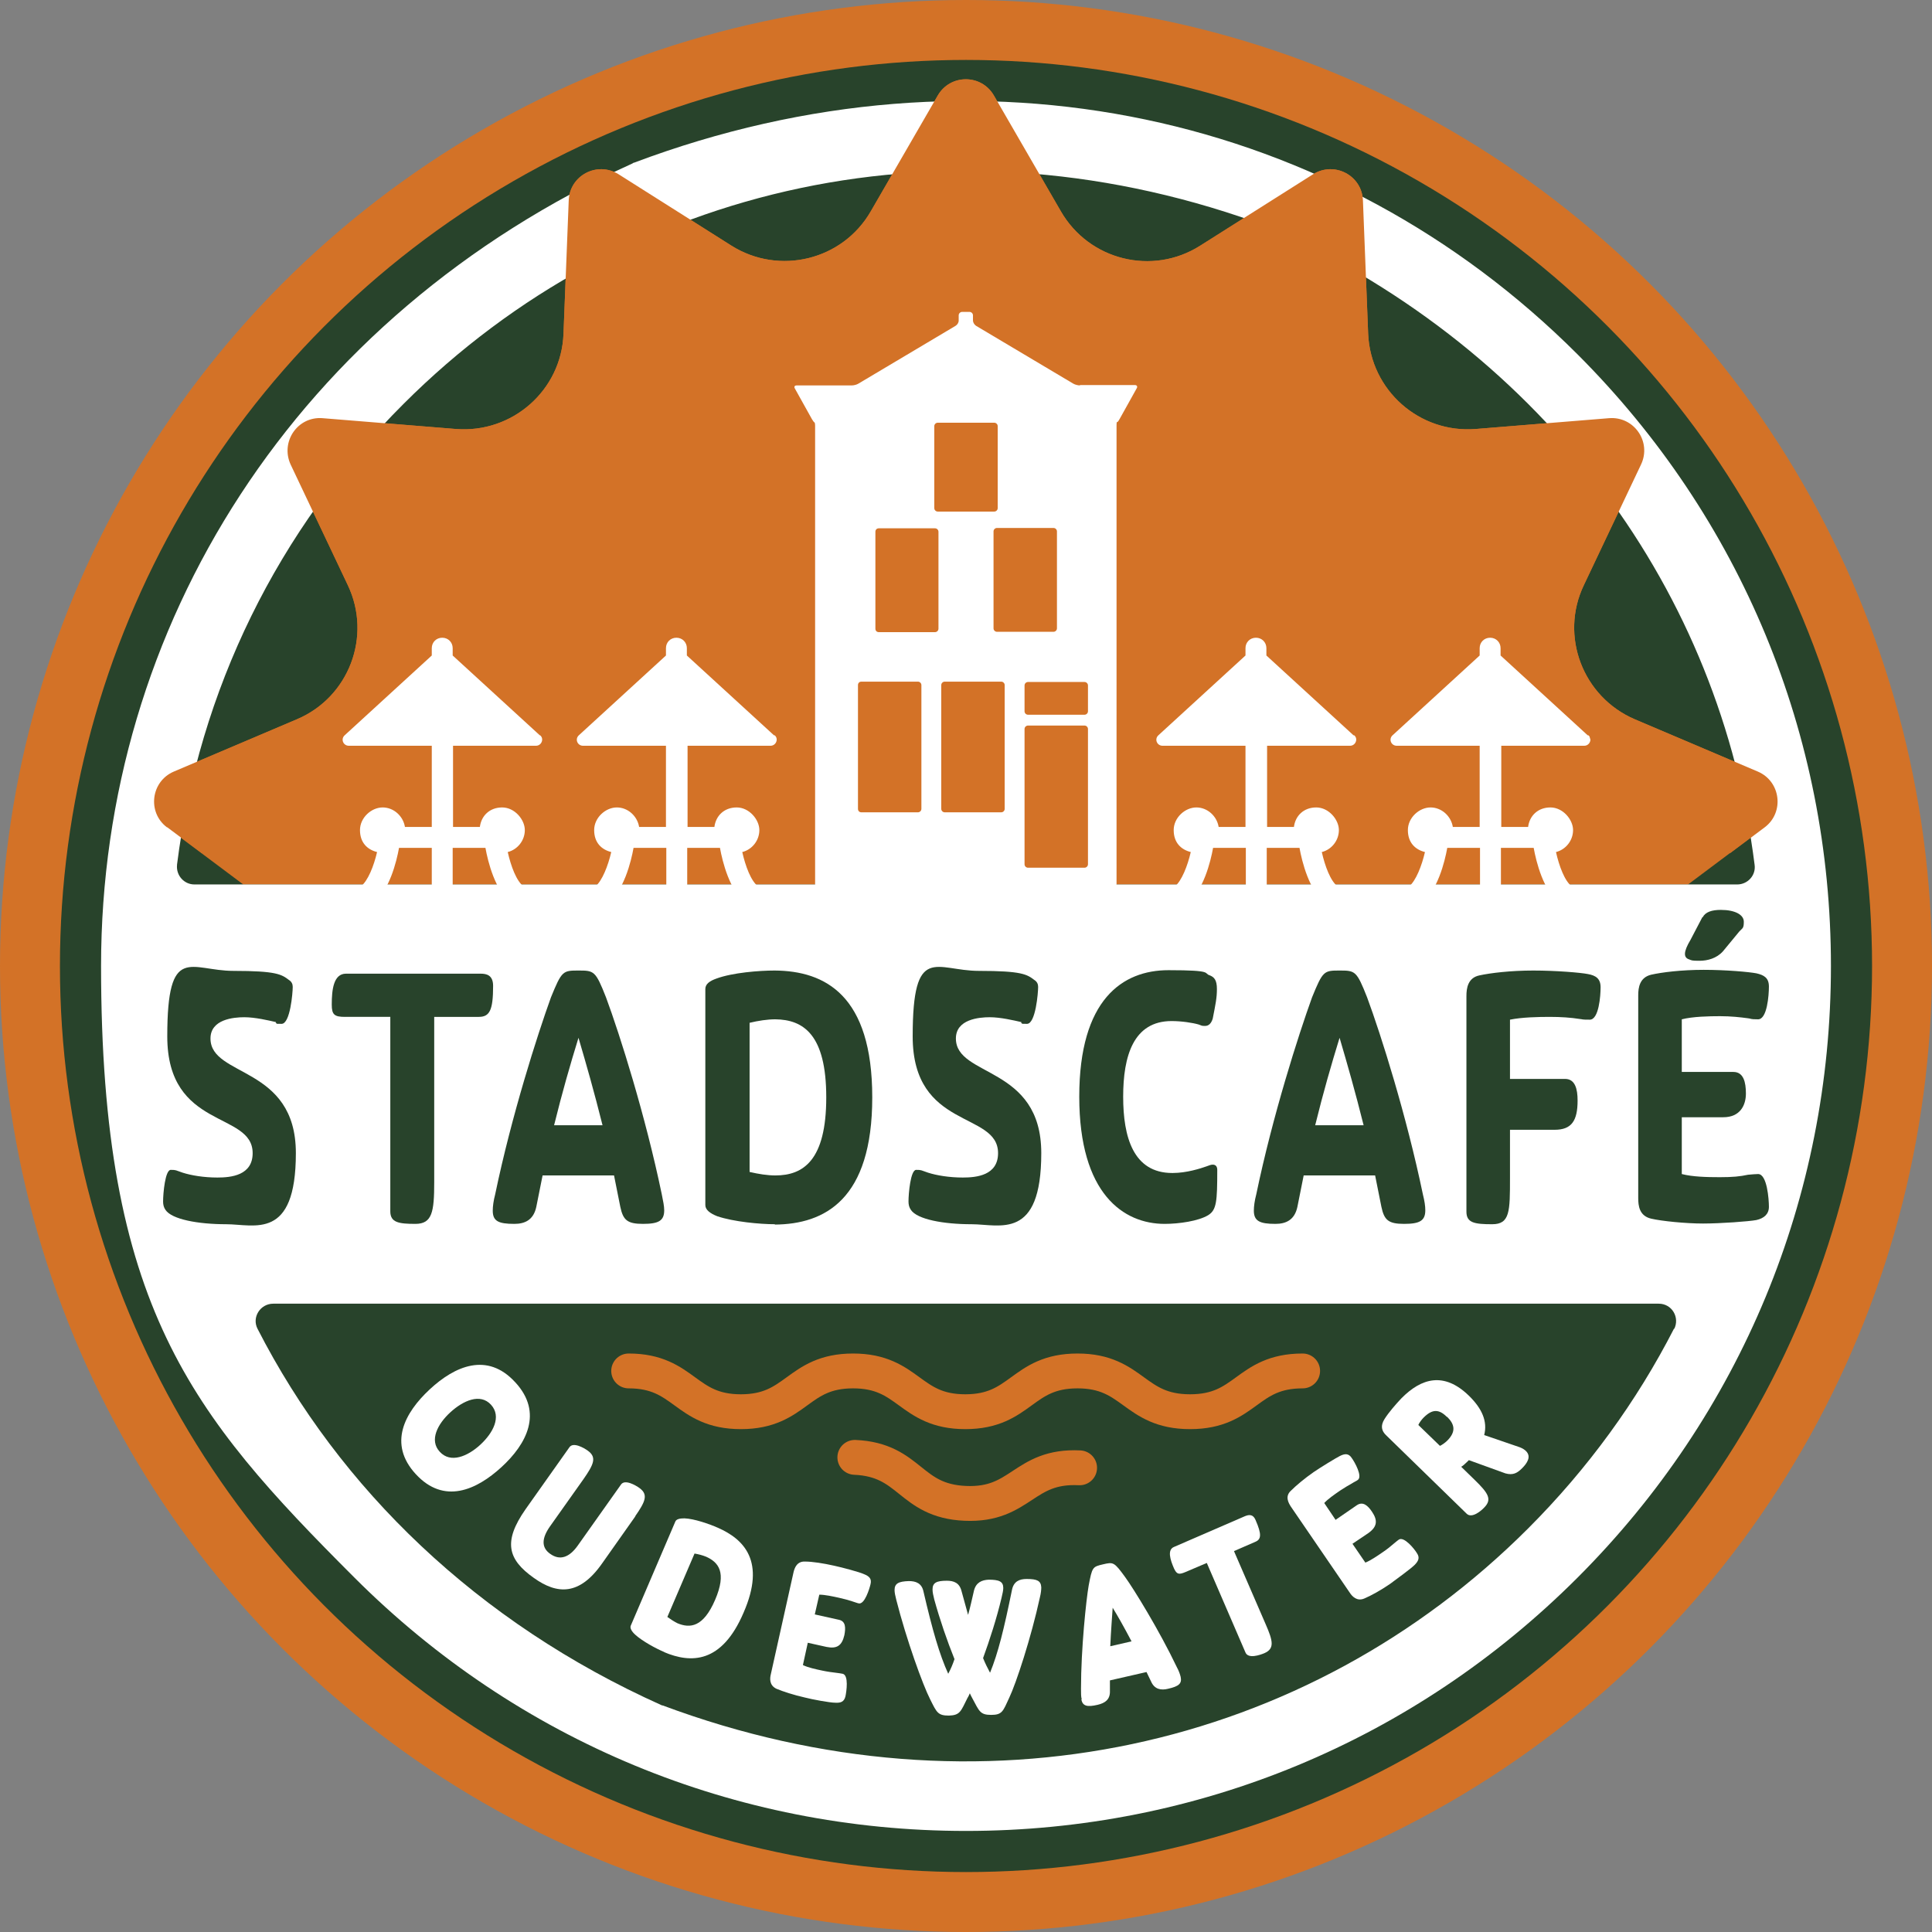 <?xml version="1.0" encoding="UTF-8"?>
<svg xmlns="http://www.w3.org/2000/svg" version="1.1" viewBox="0 0 554.4 554.4">
  <rect x="0" y="0" width="554.4" height="554.4" fill="#808080" stroke="none"/>
  <defs>
    <style>
      .cls-1 {
        fill: #243724;
      }

      .cls-2 {
        isolation: isolate;
      }

      .cls-3 {
        fill: #fff;
      }

      .cls-4 {
        fill: #28432b;
      }

      .cls-5 {
        fill: none;
        stroke: #d37227;
        stroke-linecap: round;
        stroke-linejoin: round;
        stroke-width: 10px;
      }

      .cls-6 {
        fill: #d37227;
      }
    </style>
  </defs>
  <!-- Generator: Adobe Illustrator 28.6.0, SVG Export Plug-In . SVG Version: 1.2.0 Build 709)  -->
  <g>
    <g id="Laag_1">
      <circle class="cls-1" cx="277.2" cy="277.2" r="233.3"/>
      <circle class="cls-6" cx="277.2" cy="277.2" r="277.2"/>
      <circle class="cls-4" cx="277.2" cy="277.2" r="260"/>
      <path class="cls-6" d="M504.4,221.4l-35.3-15c-14.9-6.4-21.6-23.9-14.6-38.5l16.4-34.6c3.1-6.5-2-13.9-9.2-13.3l-38.2,3.1c-16.2,1.3-30.2-11.1-30.9-27.3l-1.5-38.3c-.3-7.2-8.2-11.3-14.3-7.5l-32.4,20.5c-13.7,8.7-31.9,4.2-40-9.9l-19.2-33.2c-3.6-6.2-12.5-6.2-16.1,0l-19.2,33.2c-8.1,14.1-26.3,18.5-40,9.9l-32.4-20.5c-6.1-3.8-14,.3-14.3,7.5l-1.5,38.3c-.6,16.2-14.7,28.6-30.9,27.3l-38.2-3.1c-7.2-.6-12.2,6.8-9.2,13.3l16.4,34.6c7,14.7.3,32.2-14.6,38.5l-35.3,15c-6.6,2.8-7.7,11.7-2,16l21.9,16.4h414.6l21.9-16.4c5.7-4.3,4.6-13.2-2-16h0Z"/>
      <g class="cls-2">
        <g class="cls-2">
          <path class="cls-3" d="M147.9,396.7c8,8.7,3.2,17.7-4,24.3-7.2,6.6-16.5,10.8-24.6,2-8-8.7-3.2-17.6,4-24.3,7.2-6.7,16.5-10.8,24.5-2.1ZM129.2,405.3c-3.6,3.3-6.1,8-3,11.3,3.1,3.4,8,1.3,11.6-2,3.7-3.4,6.2-8.1,3.1-11.5-3.1-3.4-8-1.2-11.7,2.2Z"/>
        </g>
      </g>
      <g class="cls-2">
        <g class="cls-2">
          <path class="cls-3" d="M182.4,435l-9.6,13.6c-6.5,9.3-12.9,9-19.6,4.2-7.5-5.3-8.9-10.4-2.4-19.7l12.6-17.8c1.1-1.6,4.2.2,5.3,1,2.6,1.9,1.7,3.9-1.3,8.2l-9.5,13.4c-2.5,3.5-2.6,6.2,0,8,2.8,2,5.5,1,7.9-2.4l12.4-17.5c1.1-1.6,4.2.2,5.3,1,2.6,1.9,1.7,3.9-1.3,8.2Z"/>
        </g>
      </g>
      <g class="cls-2">
        <g class="cls-2">
          <path class="cls-3" d="M190.7,474.1c-2.4-1-6.3-3.1-8.4-5-1-.9-1.6-1.9-1.3-2.6l12.8-29.9c.3-.7,1.3-.9,2.6-.9,2.8.1,7.1,1.6,9.6,2.7,7.5,3.3,13.8,9.6,7.4,24.3-6.3,14.8-15.2,14.6-22.8,11.4ZM191.5,464c1,.7,1.9,1.3,2.9,1.8,3.6,1.5,7.4,1.2,10.8-6.7,3.4-7.9,1-10.8-2.6-12.4-1-.4-2.1-.7-3.3-.9l-7.8,18.2Z"/>
        </g>
      </g>
      <g class="cls-2">
        <g class="cls-2">
          <path class="cls-3" d="M233.5,463.2l7.2,1.6c2,.4,2,2.3,1.6,4.4-.7,3-2.1,4-5.1,3.4l-5.4-1.2-1.4,6.4c1.4.7,3.7,1.2,5.6,1.6,1.4.3,2.9.5,3.8.6.8.1,1.5.2,2,.3,1.8.4,1.1,5.1.8,6.5-.4,1.6-1.4,1.9-3,1.8-1.4,0-6.4-.9-8.7-1.5-3.1-.7-6.2-1.7-8.1-2.5-2.1-1-1.9-3-1.6-4.2l6.5-29.2c.3-1.3,1-3.2,3.3-3.1,2.1,0,5.3.5,8.4,1.2,2.3.5,7.2,1.8,8.5,2.4,1.5.6,2.3,1.3,1.9,2.9-.3,1.3-1.7,5.9-3.4,5.5-.5-.1-1.2-.4-1.9-.6-.9-.3-2.3-.7-3.7-1-1.8-.4-4.1-.9-5.7-.9l-1.3,5.7Z"/>
        </g>
      </g>
      <g class="cls-2">
        <g class="cls-2">
          <path class="cls-3" d="M287.9,455.6c0,.7-.2,1.7-.5,2.9-1.4,5.9-3.4,12.1-5.3,17.3.6,1.5,1.3,2.9,2,4.2,2.3-5.6,4-12.5,6.3-23.8.5-2.4,2.1-3.1,4.2-3.1,3,0,4.1.5,4.2,2.4,0,.7-.1,1.7-.4,2.9-2.5,11.5-6.8,24.6-8.8,28.8-1.8,3.9-2,4.9-5.2,4.9-3.2,0-3.4-1.1-5.4-4.8-.2-.4-.5-.9-.7-1.4-.2.5-.5,1.1-.7,1.4-1.9,3.8-2.1,4.9-5.3,5-3.2,0-3.5-.9-5.4-4.7-2.1-4.1-6.8-17.1-9.7-28.5-.3-1.2-.5-2.1-.5-2.8,0-1.9,1.1-2.5,4.1-2.6,2,0,3.7.6,4.2,3,2.6,11.2,4.6,18.1,7.1,23.6.7-1.3,1.3-2.7,1.8-4.2-2.1-5.2-4.2-11.3-5.8-17.1-.3-1.2-.5-2.1-.5-2.9,0-1.9,1.1-2.5,4.1-2.5,2,0,3.6.6,4.2,2.9.7,2.5,1.3,4.8,1.9,6.9.6-2.1,1.1-4.4,1.7-7,.6-2.3,2.2-3,4.2-3.1,3,0,4.2.5,4.2,2.4Z"/>
        </g>
      </g>
      <g class="cls-2">
        <g class="cls-2">
          <path class="cls-3" d="M310.4,487.6c-.2-.7-.2-1.7-.2-3,0-11.6,1.5-25.6,2.2-29.6,1-5.3,1.1-5.4,4.1-6.1,3-.7,3.2-.7,6.4,3.7,2.4,3.3,9.8,15.3,14.8,25.8.6,1.1.9,2,1.1,2.8.4,1.9-.5,2.7-3.6,3.4-2,.5-3.9.2-4.9-2.1l-1.3-2.7-10.5,2.4v3c.1,2.5-1.4,3.5-3.5,4-3,.7-4.3.4-4.7-1.5ZM319.3,461.2c-.2,3.1-.5,6.7-.7,11.2l6.1-1.4c-2.1-4-3.9-7.2-5.5-9.8Z"/>
        </g>
      </g>
      <g class="cls-2">
        <g class="cls-2">
          <path class="cls-3" d="M340.2,451.1c-1.9.8-2.5.7-3.3-1-1.1-2.5-2-5.4,0-6.2l20.3-8.8c1-.4,2.3-.8,3.1,1.1,1.8,4.1,1.6,5.5,0,6.2l-6.2,2.7,9.1,21c2.1,4.8,2.6,7-.4,8.3-1.2.5-4.6,1.7-5.4-.2l-11.1-25.7-6.1,2.6Z"/>
        </g>
      </g>
      <g class="cls-2">
        <g class="cls-2">
          <path class="cls-3" d="M383.3,436.1l6.1-4.2c1.7-1.1,3.1.1,4.3,1.9,1.7,2.5,1.5,4.3-1,6.1l-4.6,3.1,3.7,5.4c1.5-.6,3.4-1.9,5-3,1.2-.8,2.3-1.7,3.1-2.4.6-.5,1.2-1,1.5-1.2,1.5-1,4.5,2.7,5.2,3.9.9,1.3.4,2.3-.7,3.4-1,1-5.1,4-7,5.4-2.6,1.8-5.5,3.4-7.4,4.2-2.1.9-3.5-.6-4.2-1.7l-16.9-24.7c-.7-1.1-1.7-2.9,0-4.5,1.5-1.5,4-3.6,6.6-5.4,1.9-1.3,6.3-4,7.5-4.6,1.4-.7,2.5-.8,3.4.6.8,1.1,3.2,5.3,1.7,6.3-.4.3-1.1.6-1.7,1-.9.5-2.1,1.2-3.3,2-1.6,1.1-3.5,2.4-4.6,3.6l3.3,4.9Z"/>
        </g>
      </g>
      <g class="cls-2">
        <g class="cls-2">
          <path class="cls-3" d="M423.2,424.7c3.8,3.7,5,5.5,2.8,7.8-.9,1-3.6,3.3-5.1,1.9l-23.1-22.5c-1.4-1.3-1.7-2.8-.5-4.7,1.2-1.9,3.2-4.2,4.8-5.9,5.8-5.9,12.3-7.7,19.4-.8,3.8,3.7,5.4,7.4,4.4,11.3l10.2,3.5c.8.3,1.4.7,1.8,1.1,1.6,1.6.3,3.5-1.1,4.9s-2.6,2.1-4.8,1.5l-10.5-3.8-.4.4c-.7.7-1.4,1.3-1.8,1.5l3.8,3.7ZM415.2,406.6c-2.3-2.3-4.2-2.3-6.7.2-.5.5-1.2,1.4-1.5,2.1l6.2,6c.5-.2,1.5-.9,2.1-1.5,2.6-2.6,2.1-4.7,0-6.8Z"/>
        </g>
      </g>
      <g>
        <path class="cls-3" d="M388.4,211l-25-22.9v-2.1c0-1.7-1.3-3-3-3s-3,1.3-3,3v2.1l-25,22.9c-1.2,1.1-.4,3,1.2,3h23.8v23.3h-7.7c-.5-3.1-3.2-5.6-6.4-5.6s-6.5,2.9-6.5,6.5,2.1,5.6,4.9,6.3c-.9,3.9-2.6,8.3-4.6,9.9-1.3,1-1.6,2.8-.7,4.2.6.8,1.5,1.2,2.4,1.2s1.2-.2,1.8-.6c4.7-3.4,6.8-12,7.5-15.9h9.4v14.3c0,1.7,1.3,3,3,3s3-1.3,3-3v-14.3h9.4c.7,3.9,2.8,12.5,7.5,15.9.5.4,1.1.6,1.8.6.9,0,1.9-.4,2.4-1.2,1-1.3.7-3.2-.7-4.2-2.1-1.5-3.7-5.9-4.6-9.9,2.8-.7,4.9-3.3,4.9-6.3s-2.9-6.5-6.5-6.5-6,2.4-6.4,5.6h-7.7v-23.3h23.8c1.6,0,2.4-2,1.2-3h0Z"/>
        <path class="cls-3" d="M455.6,211l-25-22.9v-2.1c0-1.7-1.3-3-3-3s-3,1.3-3,3v2.1l-25,22.9c-1.2,1.1-.4,3,1.2,3h23.8v23.3h-7.7c-.5-3.1-3.2-5.6-6.4-5.6s-6.5,2.9-6.5,6.5,2.1,5.6,4.9,6.3c-.9,3.9-2.6,8.3-4.6,9.9-1.3,1-1.6,2.8-.7,4.2.6.8,1.5,1.2,2.4,1.2s1.2-.2,1.8-.6c4.7-3.4,6.8-12,7.5-15.9h9.4v14.3c0,1.7,1.3,3,3,3s3-1.3,3-3v-14.3h9.4c.7,3.9,2.8,12.5,7.5,15.9.5.4,1.1.6,1.8.6.9,0,1.9-.4,2.4-1.2,1-1.3.7-3.2-.7-4.2-2.1-1.5-3.7-5.9-4.6-9.9,2.8-.7,4.9-3.3,4.9-6.3s-2.9-6.5-6.5-6.5-6,2.4-6.4,5.6h-7.7v-23.3h23.8c1.6,0,2.4-2,1.2-3h0Z"/>
        <path class="cls-3" d="M154.9,211l-25-22.9v-2.1c0-1.7-1.3-3-3-3s-3,1.3-3,3v2.1l-25,22.9c-1.2,1.1-.4,3,1.2,3h23.8v23.3h-7.7c-.5-3.1-3.2-5.6-6.4-5.6s-6.5,2.9-6.5,6.5,2.1,5.6,4.9,6.3c-.9,3.9-2.6,8.3-4.7,9.9-1.3,1-1.7,2.8-.7,4.2.6.8,1.5,1.2,2.4,1.2s1.2-.2,1.8-.6c4.7-3.4,6.8-12,7.5-15.9h9.4v14.3c0,1.7,1.3,3,3,3s3-1.3,3-3v-14.3h9.4c.7,3.9,2.8,12.5,7.5,15.9.5.4,1.1.6,1.8.6.9,0,1.9-.4,2.4-1.2,1-1.3.7-3.2-.7-4.2-2.1-1.5-3.7-5.9-4.6-9.9,2.8-.7,4.9-3.3,4.9-6.3s-2.9-6.5-6.5-6.5-6,2.4-6.4,5.6h-7.7v-23.3h23.8c1.6,0,2.4-2,1.2-3h0Z"/>
        <path class="cls-3" d="M222.1,211l-25-22.9v-2.1c0-1.7-1.3-3-3-3s-3,1.3-3,3v2.1l-25,22.9c-1.2,1.1-.4,3,1.2,3h23.8v23.3h-7.7c-.5-3.1-3.2-5.6-6.4-5.6s-6.5,2.9-6.5,6.5,2.1,5.6,4.9,6.3c-.9,3.9-2.6,8.3-4.6,9.9-1.3,1-1.6,2.8-.7,4.2.6.8,1.5,1.2,2.4,1.2s1.2-.2,1.8-.6c4.7-3.4,6.8-12,7.5-15.9h9.4v14.3c0,1.7,1.3,3,3,3s3-1.3,3-3v-14.3h9.4c.7,3.9,2.8,12.5,7.5,15.9.5.4,1.1.6,1.8.6.9,0,1.9-.4,2.4-1.2,1-1.3.7-3.2-.7-4.2-2.1-1.5-3.7-5.9-4.6-9.9,2.8-.7,4.9-3.3,4.9-6.3s-2.9-6.5-6.5-6.5-6,2.4-6.4,5.6h-7.7v-23.3h23.8c1.6,0,2.4-2,1.2-3h0Z"/>
      </g>
      <path class="cls-3" d="M309.9,110.6c-.5,0-1.4-.2-1.9-.5l-27.9-16.6c-.5-.3-.9-1-.9-1.5v-1.5c0-.6-.5-1-1-1h-2.1c-.5,0-1,.4-1,1v1.5c0,.6-.4,1.2-.9,1.5l-27.9,16.6c-.5.3-1.3.5-1.9.5h-15.8c-.6,0-.8.4-.5.9l4.9,8.8c.3.5.6.9.7.9s.2.4.2,1v131.5c0,.6.4,1,1,1h84.5c.5,0,1-.4,1-1V122.1c0-.6,0-1,.2-1s.4-.4.7-.9l4.9-8.8c.3-.5,0-.9-.5-.9h-15.8ZM268.1,122.3c0-.6.5-1,1-1h16.2c.5,0,1,.4,1,1v23.5c0,.6-.5,1-1,1h-16.2c-.5,0-1-.4-1-1,0,0,0-23.6,0-23.5ZM302.3,151.5c.5,0,1,.4,1,1v27.8c0,.6-.5,1-1,1h-16.2c-.5,0-1-.4-1-1v-27.8c0-.6.5-1,1-1h16.2ZM264.4,232.1c0,.6-.5,1-1,1h-16.2c-.6,0-1-.4-1-1v-35.5c0-.6.4-1,1-1h16.2c.5,0,1,.4,1,1v35.5ZM269.3,180.4c0,.6-.5,1-1,1h-16.1c-.6,0-1-.4-1-1v-27.8c0-.6.4-1,1-1h16.1c.5,0,1,.4,1,1v27.8ZM288.3,232.1c0,.6-.5,1-1,1h-16.2c-.5,0-1-.4-1-1v-35.5c0-.6.5-1,1-1h16.2c.5,0,1,.4,1,1v35.5ZM312.2,248c0,.6-.5,1-1,1h-16.2c-.5,0-1-.4-1-1v-38.8c0-.6.5-1,1-1h16.2c.5,0,1,.4,1,1v38.8ZM312.2,204.1c0,.6-.5,1-1,1h-16.2c-.5,0-1-.4-1-1v-7.4c0-.6.5-1,1-1h16.2c.5,0,1,.4,1,1v7.4Z"/>
      <path class="cls-5" d="M180.4,393.4c16.1,0,16.1,11.7,32.2,11.7s16.1-11.7,32.2-11.7,16.1,11.7,32.2,11.7,16.1-11.7,32.2-11.7,16.1,11.7,32.3,11.7,16.1-11.7,32.3-11.7"/>
      <path class="cls-5" d="M245.3,418.2c16.1.7,15.6,12.5,31.7,13.2,16.1.7,16.6-11,32.8-10.2"/>
      <g>
        <path class="cls-3" d="M452.7,101.7C383.7,32.7,281.3,9.3,181.9,46.7c-.1,0-.2,0-.4.2C84.9,90.7,29,179.6,29,277.2s25.8,128.6,72.7,175.5c46.9,46.9,109.2,72.7,175.5,72.7s128.6-25.8,175.5-72.7c46.9-46.9,72.7-109.2,72.7-175.5s-25.8-128.6-72.7-175.5h0ZM50.8,248.1c6.3-49.9,28.8-96.1,65-132.2,63.4-63.4,157.5-84.9,248.8-50.6.1,0,.2,0,.4.2,79.2,35.8,128.7,104.7,138.5,182.7.4,3-2,5.6-5,5.6H55.8c-3,0-5.3-2.6-5-5.6h0ZM480.4,381.2c-10.7,20.9-24.8,40.3-41.9,57.4-63.3,63.3-157.2,84.8-248.3,50.8-.1,0-.2,0-.4-.1-52.8-23.7-92.4-62.1-115.9-108-1.7-3.3.8-7.2,4.5-7.2h397.6c3.8,0,6.1,4,4.4,7.3h0Z"/>
        <g>
          <path class="cls-4" d="M79.2,293.3c-2.2-.5-6-1.4-9.1-1.4s-9.7.6-9.7,6.1c0,11.2,24.5,7.7,24.5,32.9s-11.9,20.4-20,20.4-15.6-1.4-17.4-4.1c-.5-.7-.7-1.5-.7-2.4,0-2.4.6-9.1,2.2-9.1s1.3.1,3.4.8c2.5.8,6.1,1.4,10,1.4s10.1-.6,10.1-7c0-12.1-24.5-6.6-24.5-33.5s6.7-18.8,19-18.8,13.8,1,15.9,2.6c.8.5,1.1,1.2,1.1,2,0,1.6-.7,10.6-3.2,10.6s-.9-.1-1.7-.3h0Z"/>
          <path class="cls-4" d="M99,291.8c-3,0-3.8-.6-3.8-3.5,0-4.3.5-8.9,4.1-8.9h38.6c1.7,0,3.6.4,3.6,3.5,0,7-1,8.9-4.1,8.9h-12.8v47.5c0,8.5-.6,11.9-5.4,11.9s-7.2-.4-7.2-3.6v-55.8h-13.1,0Z"/>
          <path class="cls-4" d="M141.4,347.4c0-1.2.2-2.8.7-4.7,4.7-22.6,12.1-45.7,16-56.5,3.1-7.6,3.4-7.7,7.9-7.7s4.9.1,7.9,7.7c4,10.8,11.3,33.9,16,56.5.4,2,.7,3.4.7,4.6,0,3-1.6,3.9-6.1,3.9s-5.7-1.1-6.5-4.9l-1.8-9h-20.5l-1.8,9c-.8,3.8-3.3,4.9-6.3,4.9-4.6,0-6.2-.8-6.2-3.8h0ZM166,297.8c-2.4,7.8-4.6,15.4-7,25.1h13.9c-2.4-9.6-4.6-17.3-6.9-25.1h0Z"/>
          <path class="cls-4" d="M222.4,351.3c-4.3,0-11.9-.7-16.6-2.3-2-.8-3.4-1.8-3.4-3.2v-62c0-1.4,1.2-2.3,3.2-3,4.6-1.7,12.3-2.3,16.7-2.3,14.5.1,28,7.1,28,36.4s-13.6,36.4-28,36.5h0ZM215.1,336.3c2.6.6,5.1,1,7.4,1,8,0,14.6-4.3,14.6-22.4s-6.6-22.3-14.6-22.4c-2.3,0-4.9.4-7.4,1v42.9Z"/>
          <path class="cls-4" d="M293.1,293.3c-2.2-.5-6-1.4-9.1-1.4s-9.7.6-9.7,6.1c0,11.2,24.5,7.7,24.5,32.9s-11.9,20.4-20,20.4-15.6-1.4-17.4-4.1c-.5-.7-.7-1.5-.7-2.4,0-2.4.6-9.1,2.2-9.1s1.3.1,3.4.8c2.5.8,6.1,1.4,10,1.4s10.1-.6,10.1-7c0-12.1-24.5-6.6-24.5-33.5s6.7-18.8,19-18.8,13.8,1,15.9,2.6c.8.5,1.1,1.2,1.1,2,0,1.6-.7,10.6-3.2,10.6s-.9-.1-1.7-.3h0Z"/>
          <path class="cls-4" d="M336.5,336.6c4,0,8-1.3,9.7-1.9.8-.3,1.3-.5,1.8-.5.9,0,1.3.6,1.3,1.5,0,9.1-.2,11.5-2.6,13-2.8,1.7-8.4,2.5-12.5,2.5-11.8,0-24.5-8.6-24.5-36.5s12.4-36.3,25.6-36.3,9.9.9,11.9,1.5c1.2.5,2,1.3,2,3.9s-.4,4.4-1.2,8.5c-.4,1.3-1.1,2.1-2.2,2.1s-.9-.1-1.8-.4c-1.7-.5-4.9-1-7.8-1-11,0-13.9,10.1-13.9,21.7s2.9,21.9,14.1,21.9h0Z"/>
          <path class="cls-4" d="M359.8,347.4c0-1.2.2-2.8.7-4.7,4.7-22.6,12.1-45.7,16-56.5,3.1-7.6,3.4-7.7,7.9-7.7s4.9.1,7.9,7.7c4,10.8,11.3,33.9,16,56.5.5,2,.7,3.4.7,4.6,0,3-1.6,3.9-6.1,3.9s-5.7-1.1-6.5-4.9l-1.8-9h-20.5l-1.8,9c-.8,3.8-3.3,4.9-6.3,4.9-4.5,0-6.2-.8-6.2-3.8h0ZM384.4,297.8c-2.4,7.8-4.6,15.4-7,25.1h13.9c-2.4-9.6-4.6-17.3-6.9-25.1Z"/>
          <path class="cls-4" d="M433.3,309.6h15.8c2.9,0,3.6,2.9,3.6,6.2,0,5.8-1.7,8.4-6.6,8.4h-12.8v13.8c0,9.6,0,13.3-5.1,13.3s-7.4-.4-7.4-3.6v-61.9c0-2.2.4-5.2,3.7-5.9,3.2-.7,9-1.4,15.5-1.4s13.6.6,15.6,1c2.3.4,3.7,1.3,3.7,3.8s-.5,9.3-3.1,9.3-1.8-.1-2.9-.2c-2.5-.4-5.4-.6-8.6-.6s-8,.1-11.4.8v17h0Z"/>
          <path class="cls-4" d="M482.6,307.6h14.8c2.9,0,3.6,2.9,3.6,6.2s-1.6,6.8-6.5,6.8h-11.9v16.3c3.1.8,7.2.9,10.9.9s5.8-.2,8.1-.7c1.2-.1,2.2-.2,2.9-.2,2.6,0,3.1,7.3,3.1,9.4s-1.4,3.3-3.6,3.8c-2.1.4-10.3,1-15.3,1s-11.9-.7-14.9-1.4c-3.4-.8-3.7-3.7-3.7-5.9v-58.2c0-2.2.4-5.1,3.7-5.9,3.1-.7,8.7-1.4,15.1-1.4s13,.6,15.1,1c2.2.5,3.6,1.3,3.6,3.8s-.5,9.4-3.1,9.4-1.8-.2-2.9-.3c-2.2-.3-4.9-.6-8-.6s-7.9.1-11,.9v15h0ZM488.6,263.2c.8-1.5,2.6-2.1,5.2-2.1,4.1,0,6.6,1.4,6.6,3.4s-.4,1.8-1.3,2.8l-4.7,5.7c-1.8,2-4.4,2.7-6.7,2.7s-2.2-.1-3-.4c-1.6-.5-1.7-2.1.4-5.6l3.4-6.5h0Z"/>
        </g>
      </g>
      <path class="cls-6" d="M48,237.4l9.9,7.4h35.4c4.7-97.4,85.2-175,183.8-175s179.1,77.6,183.8,175h35.6l9.9-7.4c5.7-4.3,4.6-13.2-2-16l-35.3-15c-14.9-6.4-21.6-23.9-14.6-38.5l16.4-34.6c3.1-6.5-2-13.9-9.2-13.3l-38.2,3.1c-16.2,1.3-30.2-11.1-30.9-27.3l-1.5-38.3c-.3-7.2-8.2-11.3-14.3-7.5l-32.4,20.5c-13.7,8.7-31.9,4.2-40-9.9l-19.2-33.2c-3.6-6.2-12.5-6.2-16.1,0l-19.2,33.2c-8.1,14.1-26.3,18.5-40,9.9l-32.4-20.5c-6.1-3.8-14,.3-14.3,7.5l-1.5,38.3c-.6,16.2-14.7,28.6-30.9,27.3l-38.2-3.1c-7.2-.6-12.2,6.8-9.2,13.3l16.4,34.6c7,14.7.3,32.2-14.6,38.5l-35.3,15c-6.6,2.8-7.7,11.7-2,16h0Z"/>
    </g>
  </g>
</svg>